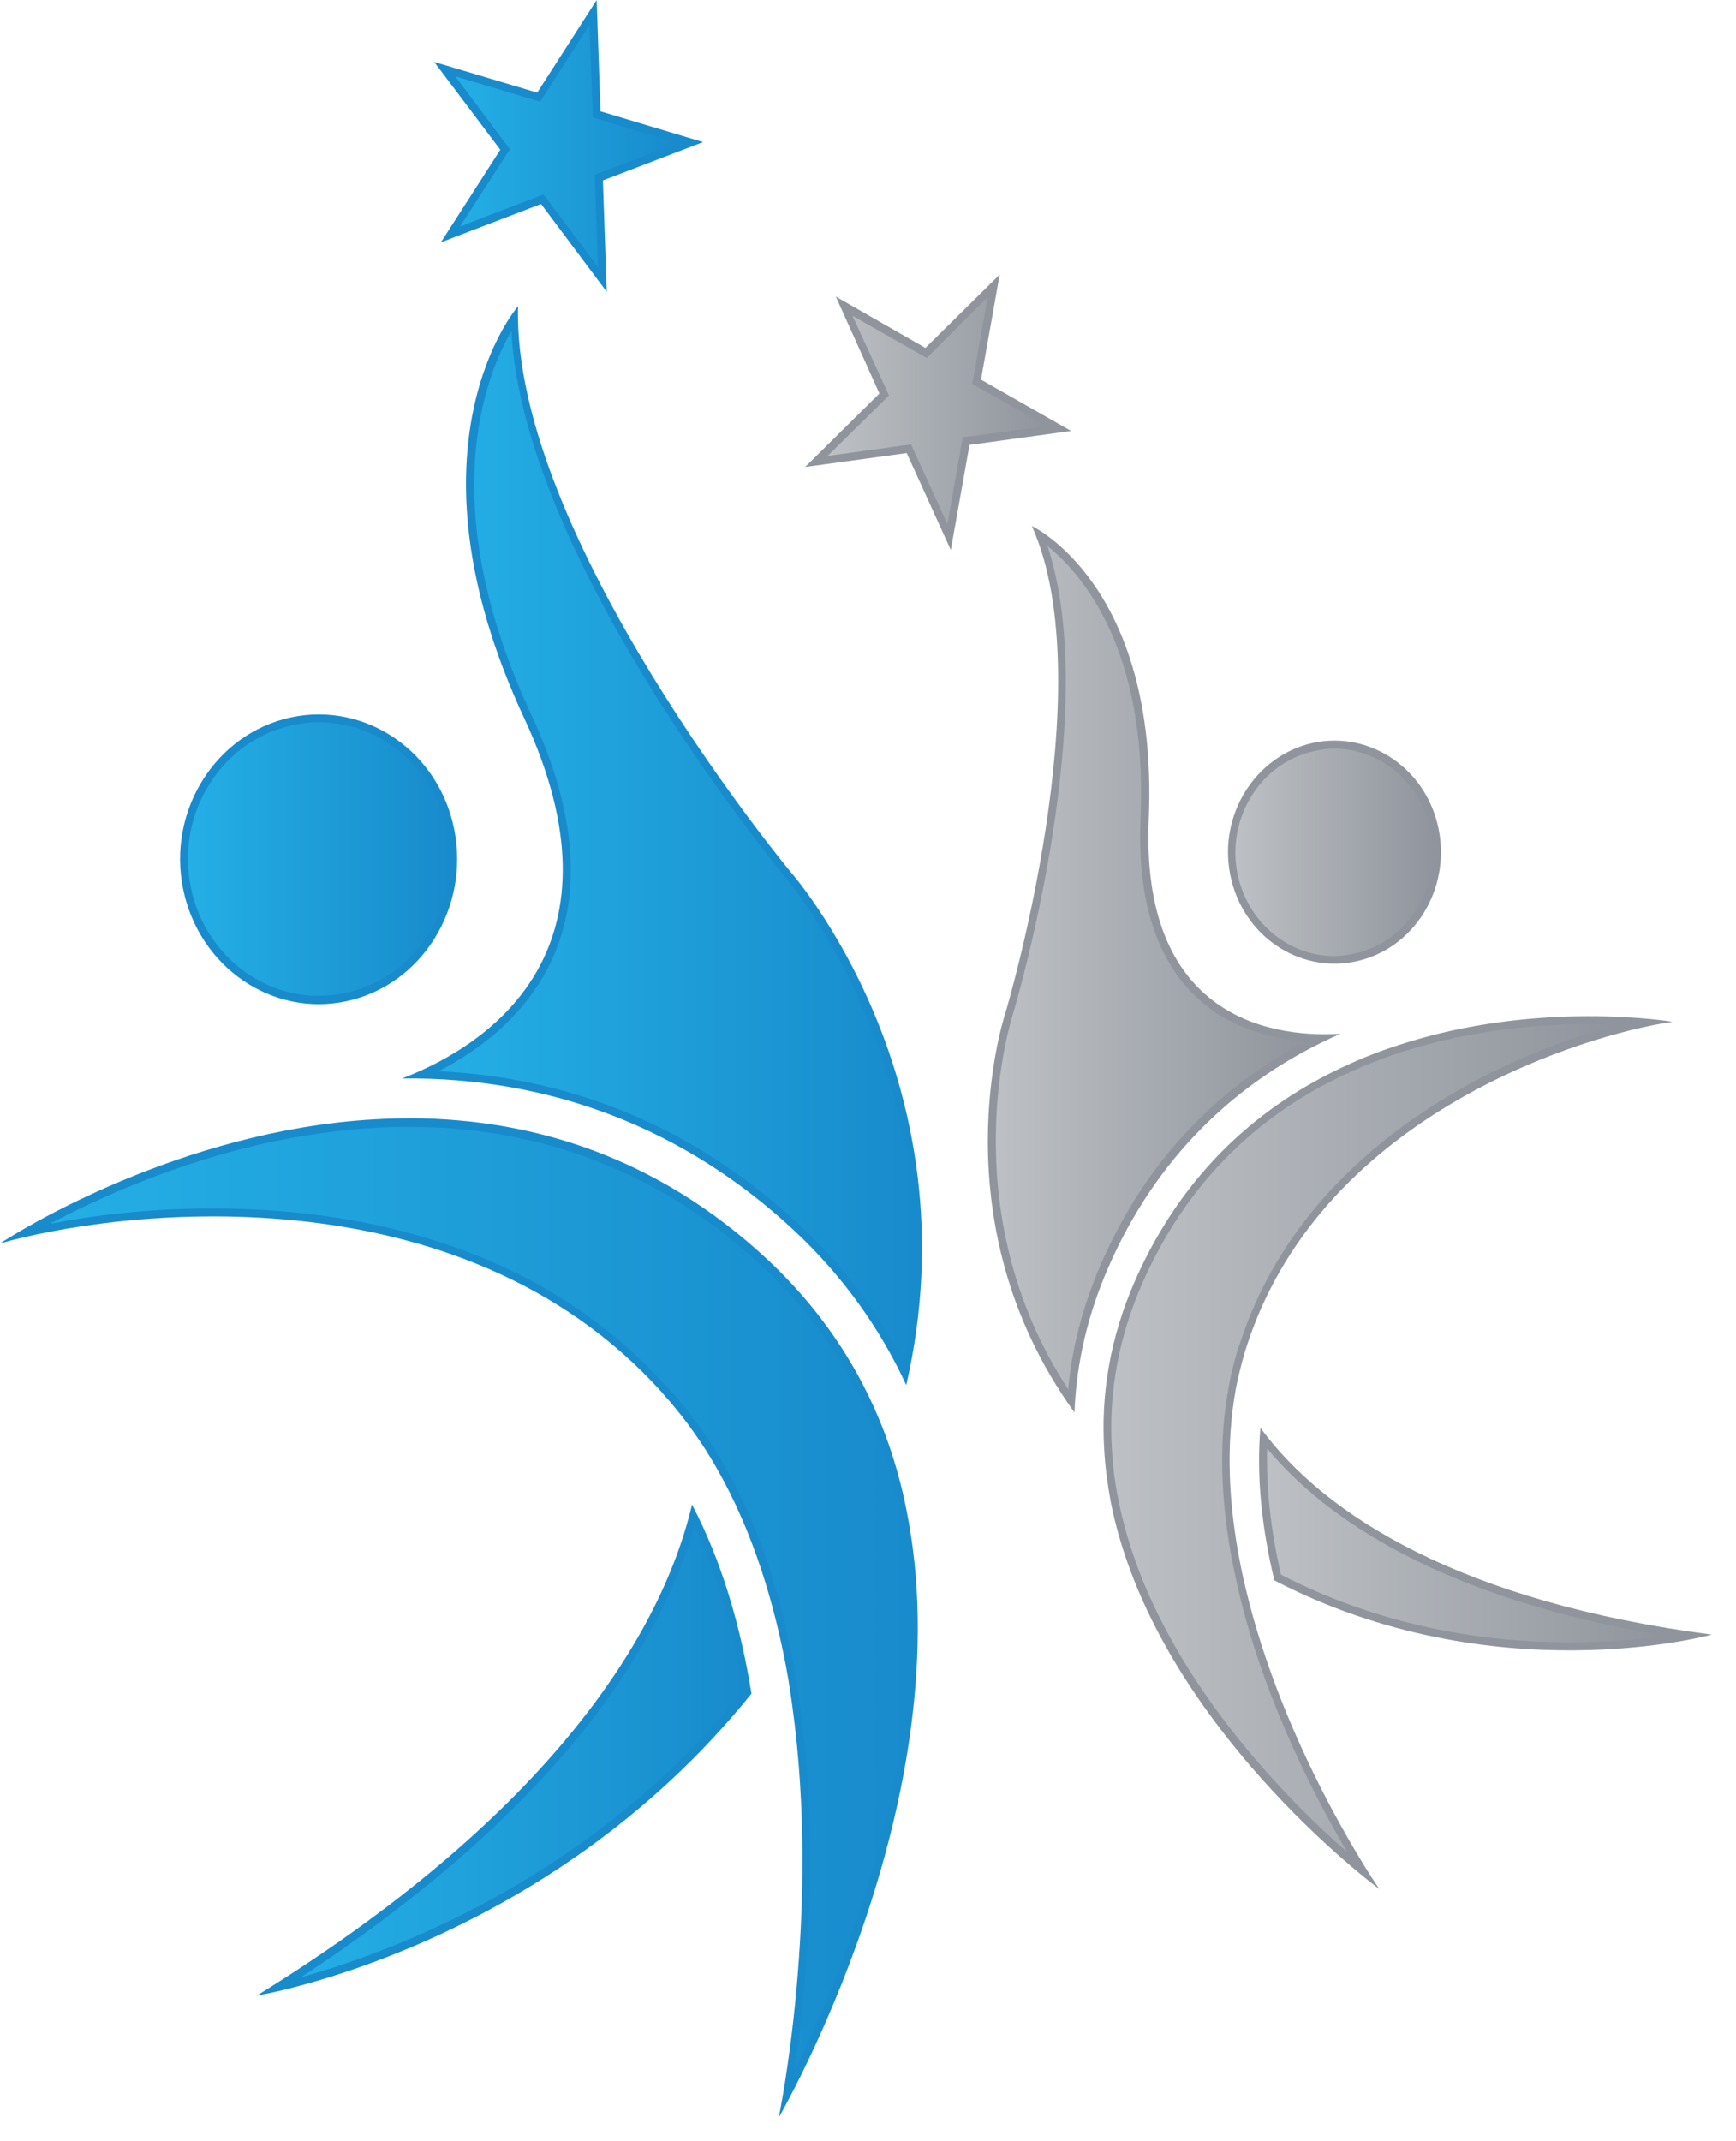 <svg xmlns="http://www.w3.org/2000/svg" width="30" height="37" viewBox="0 0 30 37" fill="none"><path d="M7.851 14.339C8.116 15.691 7.288 17.017 5.996 17.299C4.704 17.581 3.437 16.71 3.164 15.359C2.89 14.007 3.727 12.68 5.019 12.398C6.319 12.116 7.586 12.987 7.851 14.339Z" fill="#188BCC"></path><path d="M7.503 1.07L9.284 1.601L10.311 0L10.377 1.924L12.15 2.455L10.419 3.118L10.485 5.042L9.35 3.525L7.619 4.188L8.646 2.587L7.503 1.07Z" fill="#188BCC"></path><path d="M6.949 18.635C8.597 18.004 10.866 16.296 9.061 12.415C6.858 7.688 8.953 5.291 8.953 5.291C8.837 9.247 13.657 15.06 13.657 15.06C13.657 15.06 16.87 18.676 15.661 23.934C15.197 22.93 14.543 22.026 13.715 21.255C11.827 19.497 9.516 18.61 6.949 18.635Z" fill="#188BCC"></path><path d="M15.612 23.527C15.156 22.64 14.552 21.844 13.806 21.156C12.042 19.514 9.947 18.626 7.578 18.51C8.307 18.137 9.201 17.473 9.624 16.379C10.054 15.259 9.905 13.907 9.185 12.357C7.504 8.749 8.373 6.527 8.837 5.722C9.044 9.653 13.376 14.919 13.566 15.151C13.591 15.193 16.556 18.61 15.612 23.527Z" fill="url(#paint0_linear_188_735)"></path><path d="M13.69 29.465C13.649 29.158 13.599 28.852 13.533 28.545C13.268 27.268 12.829 26.015 12.125 24.946C11.976 24.722 11.818 24.506 11.644 24.299C11.578 24.216 11.504 24.141 11.437 24.058C7.901 20.127 1.93 20.932 0 21.487C0 21.487 2.559 19.779 5.822 19.398C6.253 19.348 6.692 19.323 7.139 19.323C9.143 19.34 11.313 19.945 13.268 21.769C14.295 22.731 14.965 23.826 15.363 24.971C15.487 25.335 15.587 25.7 15.661 26.073C16.68 31.066 13.458 36.589 13.458 36.589C13.458 36.589 14.195 33.073 13.69 29.465Z" fill="#188BCC"></path><path d="M11.959 25.999C12.481 26.994 12.804 28.13 12.986 29.266C9.433 33.678 4.439 34.483 4.439 34.483C9.3 31.48 11.387 28.42 11.959 25.999Z" fill="#188BCC"></path><path d="M21.26 15.118C21.467 16.163 22.444 16.827 23.438 16.611C24.432 16.395 25.069 15.375 24.862 14.33C24.655 13.286 23.678 12.622 22.684 12.838C21.69 13.062 21.053 14.082 21.26 15.118Z" fill="#90959D"></path><path d="M23.057 16.52C22.254 16.52 21.55 15.923 21.384 15.093C21.194 14.131 21.79 13.178 22.709 12.979C22.825 12.954 22.941 12.937 23.057 12.937C23.86 12.937 24.564 13.534 24.73 14.364C24.921 15.325 24.324 16.279 23.405 16.478C23.297 16.503 23.173 16.52 23.057 16.52Z" fill="url(#paint1_linear_188_735)"></path><path d="M17.276 4.744L16.953 6.56L18.51 7.447L16.754 7.688L16.431 9.504L15.669 7.829L13.914 8.069L15.197 6.8L14.444 5.125L15.992 6.012L17.276 4.744Z" fill="#90959D"></path><path d="M23.165 17.863C21.815 17.946 19.711 17.465 19.852 14.156C20.026 10.109 17.831 9.089 17.831 9.089C19.073 11.842 17.376 17.498 17.376 17.498C17.376 17.498 16.166 21.081 18.568 24.407C18.601 23.544 18.8 22.706 19.156 21.894C19.968 20.036 21.334 18.668 23.165 17.863Z" fill="#90959D"></path><path d="M21.583 27.674C21.525 27.442 21.467 27.21 21.425 26.977C21.235 25.991 21.177 24.971 21.359 23.984C21.401 23.776 21.45 23.577 21.508 23.378C21.533 23.295 21.558 23.221 21.583 23.146C22.925 19.232 27.372 17.88 28.904 17.656C28.904 17.656 26.602 17.266 24.183 18.054C23.869 18.154 23.546 18.278 23.231 18.427C21.815 19.082 20.465 20.21 19.62 22.118C19.173 23.129 19.024 24.116 19.082 25.053C19.098 25.352 19.14 25.642 19.189 25.924C19.935 29.772 23.836 32.642 23.836 32.642C23.836 32.642 22.279 30.386 21.583 27.674Z" fill="#90959D"></path><path d="M21.781 24.672C21.707 25.543 21.815 26.447 22.022 27.309C25.823 29.283 29.583 28.246 29.583 28.246C25.268 27.682 22.899 26.198 21.781 24.672Z" fill="#90959D"></path><path d="M5.507 17.208C4.447 17.208 3.512 16.42 3.296 15.326C3.172 14.704 3.288 14.073 3.619 13.551C3.95 13.02 4.456 12.664 5.052 12.531C5.201 12.498 5.358 12.481 5.516 12.481C6.576 12.481 7.512 13.269 7.727 14.364C7.984 15.641 7.197 16.893 5.971 17.158C5.822 17.192 5.665 17.208 5.507 17.208Z" fill="url(#paint2_linear_188_735)"></path><path d="M9.392 3.359L7.95 3.914L8.812 2.579L7.868 1.319L9.334 1.758L10.187 0.431L10.245 2.032L11.719 2.471L10.278 3.019L10.336 4.619L9.392 3.359Z" fill="url(#paint3_linear_188_735)"></path><path d="M13.731 35.785C13.914 34.516 14.179 31.986 13.822 29.44C13.781 29.142 13.731 28.827 13.665 28.512C13.375 27.077 12.895 25.849 12.232 24.863C12.083 24.639 11.918 24.415 11.744 24.207C11.678 24.125 11.603 24.042 11.528 23.967C9.234 21.413 5.996 20.882 3.677 20.882C2.509 20.882 1.54 21.015 0.861 21.147C1.863 20.617 3.702 19.787 5.822 19.547C6.245 19.497 6.667 19.472 7.064 19.472H7.089H7.139C9.441 19.489 11.479 20.302 13.177 21.885C14.121 22.765 14.808 23.818 15.23 25.02L15.239 25.037C15.355 25.377 15.454 25.742 15.537 26.115C16.315 29.93 14.543 34.126 13.731 35.785Z" fill="url(#paint4_linear_188_735)"></path><path d="M5.201 34.167C9.756 31.174 11.429 28.354 12.001 26.372C12.382 27.193 12.671 28.147 12.845 29.225C10.195 32.484 6.725 33.745 5.201 34.167Z" fill="url(#paint5_linear_188_735)"></path><path d="M15.744 7.679L14.303 7.878L15.363 6.833L14.733 5.457L16.017 6.187L17.069 5.133L16.804 6.634L18.088 7.364L16.638 7.555L16.373 9.056L15.744 7.679Z" fill="url(#paint6_linear_188_735)"></path><path d="M18.46 24.008C16.415 20.874 17.491 17.581 17.5 17.54C17.566 17.316 19.048 12.307 18.104 9.438C18.692 9.91 19.835 11.22 19.711 14.14C19.653 15.433 19.934 16.429 20.539 17.092C21.127 17.739 21.914 17.946 22.56 17.996C20.961 18.842 19.777 20.127 19.032 21.827C18.725 22.532 18.526 23.262 18.46 24.008Z" fill="url(#paint7_linear_188_735)"></path><path d="M23.281 32.003C22.154 31.016 19.868 28.711 19.322 25.891C19.264 25.609 19.231 25.319 19.214 25.037V25.02C19.156 24.05 19.338 23.088 19.744 22.167C20.473 20.517 21.657 19.298 23.272 18.552L23.314 18.543L23.322 18.527C23.604 18.402 23.91 18.278 24.225 18.178C25.459 17.78 26.668 17.697 27.463 17.697C27.645 17.697 27.811 17.706 27.968 17.706C25.815 18.27 22.577 19.862 21.467 23.096C21.442 23.179 21.409 23.254 21.384 23.337C21.326 23.544 21.268 23.751 21.235 23.959C21.061 24.871 21.086 25.899 21.301 27.011C21.351 27.251 21.401 27.491 21.459 27.715C21.914 29.507 22.759 31.116 23.281 32.003Z" fill="url(#paint8_linear_188_735)"></path><path d="M27.131 28.379C25.334 28.379 23.653 27.989 22.137 27.21C21.955 26.43 21.881 25.7 21.897 25.029C22.883 26.215 24.854 27.608 28.755 28.263C28.341 28.329 27.777 28.379 27.131 28.379Z" fill="url(#paint9_linear_188_735)"></path><defs><linearGradient id="paint0_linear_188_735" x1="7.57" y1="14.624" x2="15.796" y2="14.624" gradientUnits="userSpaceOnUse"><stop stop-color="#24AFE5"></stop><stop offset="1" stop-color="#188BCC"></stop></linearGradient><linearGradient id="paint1_linear_188_735" x1="21.353" y1="14.729" x2="24.77" y2="14.729" gradientUnits="userSpaceOnUse"><stop stop-color="#BDC1C5"></stop><stop offset="1" stop-color="#90959D"></stop></linearGradient><linearGradient id="paint2_linear_188_735" x1="3.252" y1="14.846" x2="7.772" y2="14.846" gradientUnits="userSpaceOnUse"><stop stop-color="#24AFE5"></stop><stop offset="1" stop-color="#188BCC"></stop></linearGradient><linearGradient id="paint3_linear_188_735" x1="7.864" y1="2.528" x2="11.719" y2="2.528" gradientUnits="userSpaceOnUse"><stop stop-color="#24AFE5"></stop><stop offset="1" stop-color="#188BCC"></stop></linearGradient><linearGradient id="paint4_linear_188_735" x1="0.872" y1="27.627" x2="15.729" y2="27.627" gradientUnits="userSpaceOnUse"><stop stop-color="#24AFE5"></stop><stop offset="1" stop-color="#188BCC"></stop></linearGradient><linearGradient id="paint5_linear_188_735" x1="5.199" y1="30.27" x2="12.846" y2="30.27" gradientUnits="userSpaceOnUse"><stop stop-color="#24AFE5"></stop><stop offset="1" stop-color="#188BCC"></stop></linearGradient><linearGradient id="paint6_linear_188_735" x1="14.303" y1="7.096" x2="18.084" y2="7.096" gradientUnits="userSpaceOnUse"><stop stop-color="#BDC1C5"></stop><stop offset="1" stop-color="#90959D"></stop></linearGradient><linearGradient id="paint7_linear_188_735" x1="17.21" y1="16.725" x2="22.565" y2="16.725" gradientUnits="userSpaceOnUse"><stop stop-color="#BDC1C5"></stop><stop offset="1" stop-color="#90959D"></stop></linearGradient><linearGradient id="paint8_linear_188_735" x1="19.203" y1="24.846" x2="27.962" y2="24.846" gradientUnits="userSpaceOnUse"><stop stop-color="#BDC1C5"></stop><stop offset="1" stop-color="#90959D"></stop></linearGradient><linearGradient id="paint9_linear_188_735" x1="21.889" y1="26.706" x2="28.752" y2="26.706" gradientUnits="userSpaceOnUse"><stop stop-color="#BDC1C5"></stop><stop offset="1" stop-color="#90959D"></stop></linearGradient></defs></svg>